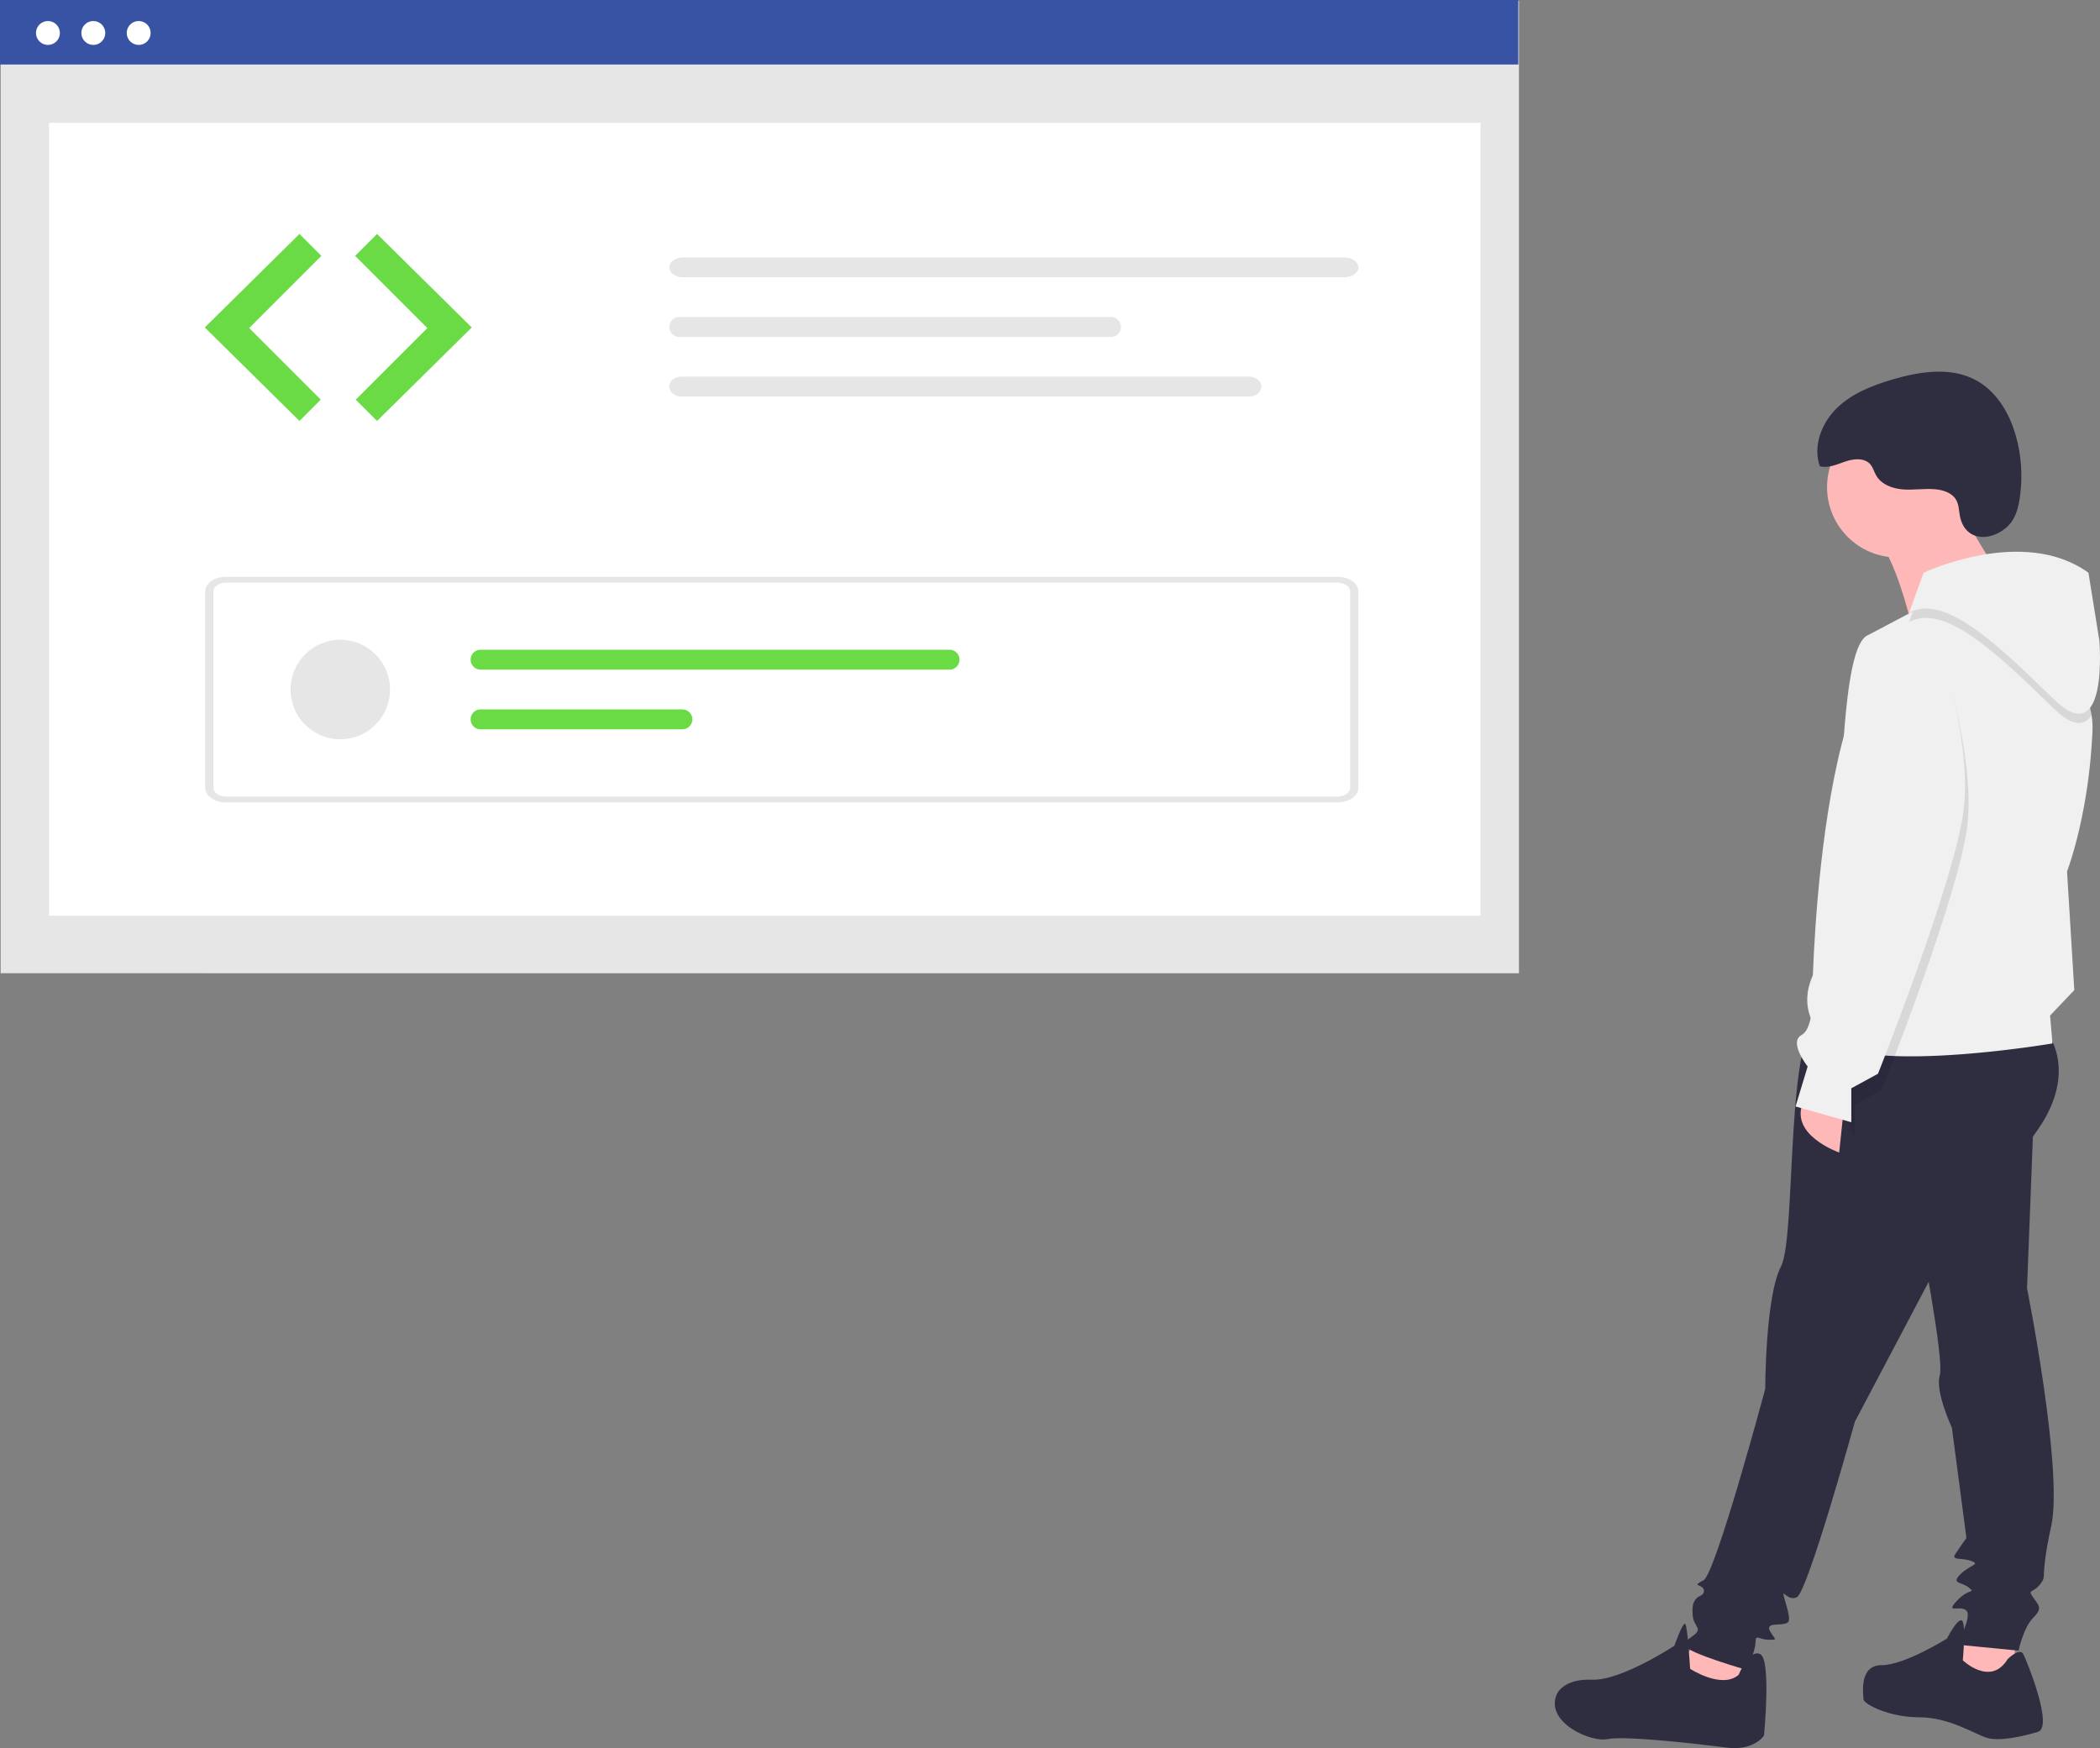 <svg xmlns="http://www.w3.org/2000/svg" width="845.724" height="704.031" xmlns:v="https://vecta.io/nano"><rect width="100%" height="100%" fill="#808080" stroke="none"/><path d="M703.586 664.77l-1.464 19.525-29.773-9.762 12.2-14.643zm108.359-6.345l-1.467 19.035-16.595 2.441-9.762-9.274 11.226-18.06z" fill="#feb8b8"/><g fill="#2f2e41"><path d="M824.147 415.352s13.179 15.619-3.417 39.536-36.607 47.346-36.607 47.346l-37.1 70.286s-19.036 68.822-23.429 70.774-6.833-5.857-4.393 2.44.976 7.81-.976 8.3-7.321-.488-5.369 2.929 3.417 3.417-.488 3.417-5.369-2.44-5.369.976-3.417 11.226-3.417 11.226-23.917-6.833-24.893-9.762 6.345-4.393 4.881-7.321-1.952-2.929-1.952-7.321 2.929-5.369 2.929-5.369 2.44-.976 1.464-2.929-4.881-.976 0-3.417 24.895-77.121 24.895-77.121 0-37.1 6.345-49.3 1.464-99.084 16.6-100.06 90.296 5.37 90.296 5.37z"/><path d="M819.266 443.173l-2.929 75.655s14.643 73.215 9.762 95.667-1.464 19.524-4.393 23.429-5.369 1.952-2.929 5.369 3.9 4.393 0 8.3-5.857 13.179-5.857 13.179l-24.893-2.44s6.345-11.226 3.9-13.667-8.786 1.464-3.9-3.9 7.81-2.929 4.881-5.369-7.321-1.464-3.417-5.369 8.3-3.9 4.393-5.369-8.3 0-6.345-2.929 4.393-6.345 4.393-6.345l-5.857-44.417s-6.833-14.643-4.881-20.988-8.3-58.572-8.3-58.572z"/><path d="M808.53 668.186s4.881-4.881 6.345-1.952 12.2 29.286 5.857 31.238-15.619 3.9-20.5 2.44-15.131-8.3-27.333-8.3-22.452-5.369-22.452-7.321-1.952-13.667 7.321-13.667 26.357-10.738 26.357-10.738 3.9-7.81 5.857-7.321.488 16.107.488 16.107 11.224 10.74 18.06-.486zm-108.36 6.345s4.393-10.738 8.786-8.3 1.464 32.7 1.464 32.7-3.9 6.345-15.131 4.881-41-4.881-47.834-3.417-25.381-6.833-20.5-18.06c0 0 2.44-6.345 14.155-5.857s33.191-13.667 33.191-13.667 3.417-9.762 4.393-8.786 1.952 18.06 1.952 18.06 12.691 8.303 19.524 2.446z"/></g><g fill="#feb8b8"><circle cx="764.111" cy="196.196" r="28.31"/><path d="M786.075 198.148s15.131 30.262 20.5 33.191-36.607 20.989-36.607 20.989-6.833-29.774-15.131-36.119 31.238-18.061 31.238-18.061zm-43.44 247.465l-1.952 18.548s-20.988-7.321-14.155-20.988z"/></g><path d="M734.34 417.792c14.643 15.615 92.247 2.436 92.247 2.436l-.972-11.225 9.762-10.243-2.927-47.837s8.78-22.45 10.243-56.617a30.78 30.78 0 0 0-.378-6.278c-5.032-30.607-54.87-50.32-56.239-49.857-.689.227-8.025 4.05-15.681 8.072l-17.994 9.5c-11.716 4.4-9.762 74.687-13.67 81.031s0 28.3 0 28.3l-4.39 20.987s-14.648 16.116-.001 31.731z" fill="#f0f0f0"/><path d="M781.645 262.84s13.667 41 10.738 68.822-34.655 107.382-34.655 107.382l-10.733 5.857v13.666l-7.553-20.458 20.77-43.428s-25.917-149.9 21.433-131.841zm-12.818-12.302c14.161-7.808 35.639 12.7 58.09 34.657 8.063 7.883 12.726 7.09 15.4 2.832-5.032-30.607-54.87-50.32-56.239-49.857-.689.227-8.025 4.05-15.681 8.072z" opacity=".1"/><path d="M768.834 246.765l5.857-16.107s40.024-19.036 66.381 0l4.393 27.333s3.9 45.393-18.548 23.429-43.93-42.465-58.083-34.655zm11.385 9.467s13.667 41 10.738 68.822-34.655 107.382-34.655 107.382l-10.738 5.861v13.667l-22.452-6.345 4.881-16.107s-7.81-9.762-2.44-12.691 4.393-19.036 4.393-19.036 2.927-159.613 50.273-141.553z" fill="#f0f0f0"/><path d="M789.349 208.047c-.462-2.188-.4-4.542-1.448-6.517-1.573-2.961-5.188-4.2-8.529-4.492-4.265-.371-8.562.367-12.833.075s-8.833-1.92-10.959-5.635c-.848-1.482-1.266-3.227-2.391-4.512-2.341-2.674-6.608-2.26-9.972-1.114s-6.873 2.82-10.312 1.924c-2.892-8.091.669-17.424 6.828-23.415s14.465-9.215 22.715-11.618c10.881-3.17 23.126-5.043 33.13.282 14.507 7.721 19.626 28.158 18.288 43.39-.506 5.758-1.333 12.278-5.988 16.165-6.822 5.698-16.469 5.209-18.529-4.533z" fill="#2f2e41"/><path fill="#e6e6e6" d="M.262.347h611.461v391.607H.262z"/><path fill="#fff" d="M19.746 49.464h576.492v319.322H19.746z"/><path fill="#3953a4" d="M0 0h611.461v25.977H0z"/><g fill="#fff"><circle cx="19.305" cy="13.281" r="4.815"/><circle cx="37.58" cy="13.281" r="4.815"/><circle cx="55.855" cy="13.281" r="4.815"/></g><path d="M120.605 94.221l-38.133 37.657 38.133 37.656 8.58-8.58-28.835-28.839 29.076-29.076zm31.245 0l38.132 37.657-38.132 37.656-8.58-8.58 28.837-28.838-29.078-29.077z" fill="#6adb45"/><g fill="#e6e6e6"><path d="M275.194 103.671c-3.119 0-5.647 1.794-5.647 4.006s2.528 4.006 5.647 4.006h266.214c3.119 0 5.647-1.794 5.647-4.006s-2.528-4.006-5.647-4.006zM538.761 323.15H90.923c-4.578 0-8.288-2.643-8.293-5.9v-79.042c.005-3.257 3.715-5.9 8.293-5.9h447.838c4.578 0 8.288 2.643 8.293 5.9v79.041c-.004 3.257-3.715 5.897-8.293 5.901zM90.923 234.666c-2.747 0-4.973 1.586-4.976 3.54v79.041c0 1.954 2.229 3.538 4.976 3.54h447.838c2.747 0 4.973-1.586 4.976-3.54v-79.039c0-1.954-2.229-3.538-4.976-3.54z"/><circle cx="137.04" cy="277.695" r="20.036"/></g><path d="M193.55 261.671c-2.212-.003-4.008 1.788-4.011 4.001s1.788 4.008 4.001 4.011h188.871a4.01 4.01 0 0 0 4.006-4.006 4.01 4.01 0 0 0-4.006-4.006zm0 24.037c-2.212-.003-4.008 1.788-4.011 4.001s1.788 4.008 4.001 4.011h81.276c2.212.003 4.008-1.788 4.011-4.001s-1.788-4.008-4.001-4.011H193.55z" fill="#6adb45"/><path d="M273.25 127.671a4.02 4.02 0 0 0 0 8.012h174.47a4.02 4.02 0 0 0 0-8.012zm1.148 24c-2.679 0-4.851 1.794-4.851 4.006s2.172 4.006 4.851 4.006h228.7c2.679 0 4.851-1.794 4.851-4.006s-2.172-4.006-4.851-4.006z" fill="#e6e6e6"/></svg>